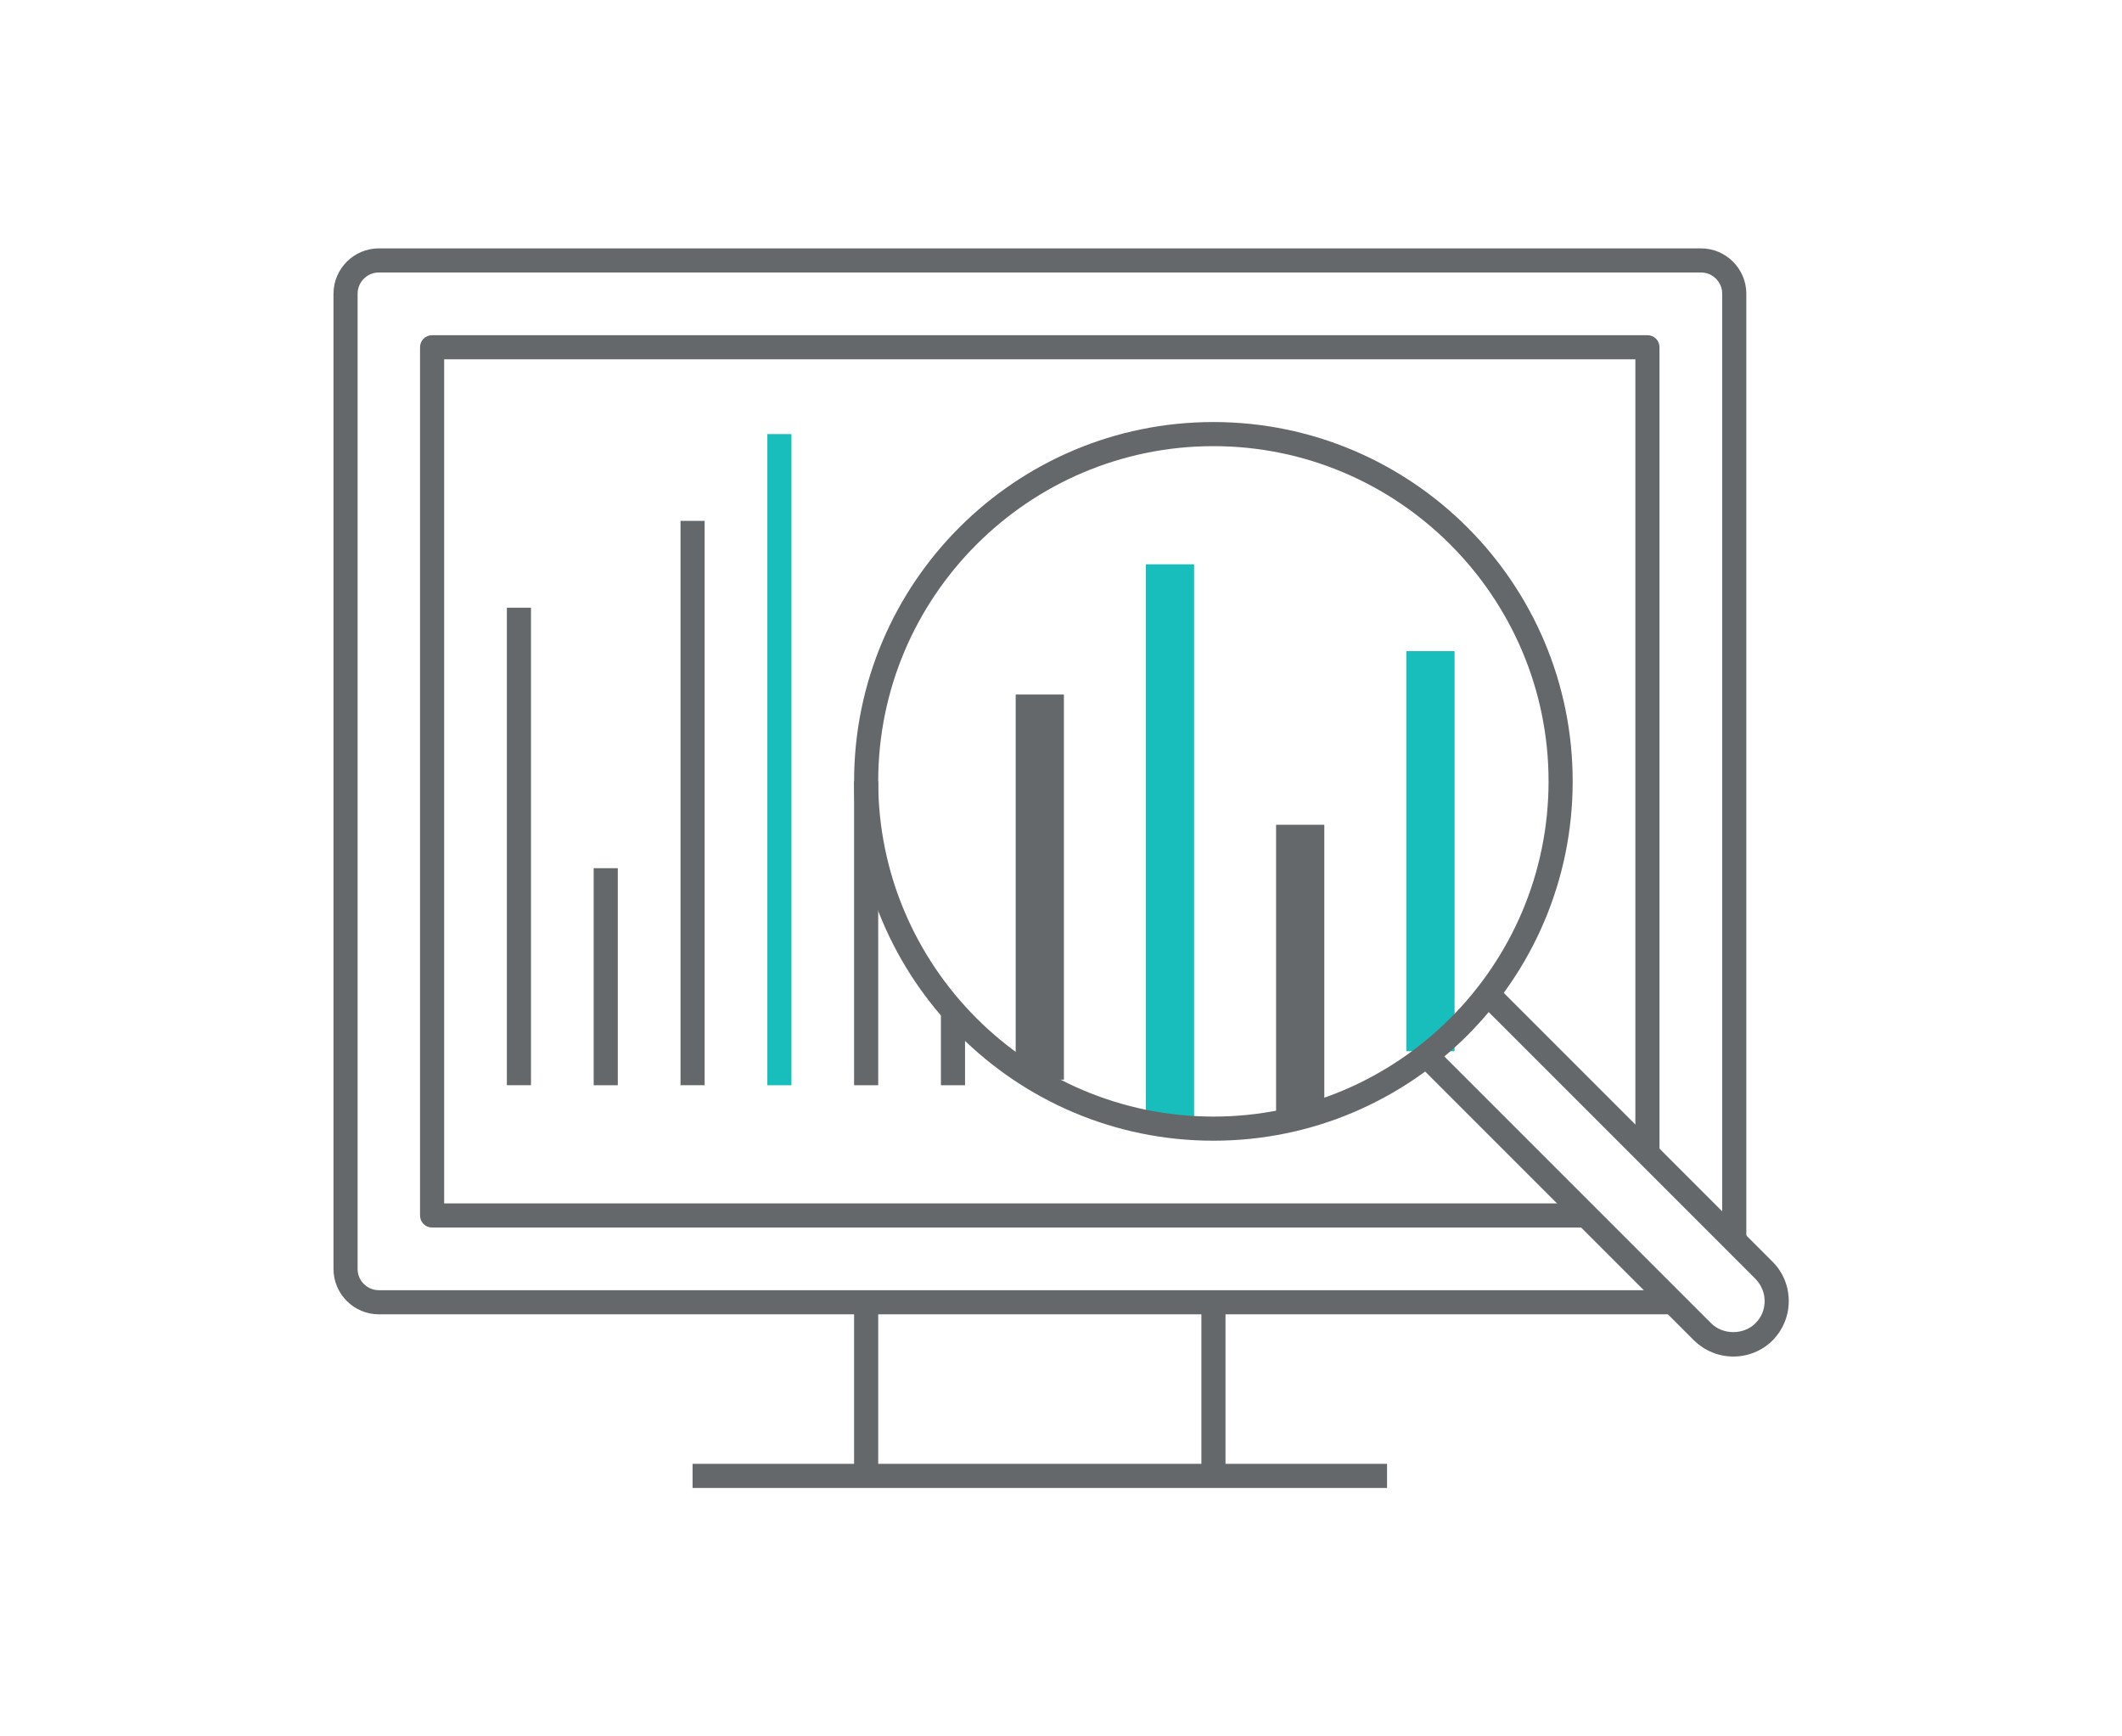 <svg width="154" height="126" viewBox="0 0 154 126" fill="none" xmlns="http://www.w3.org/2000/svg">
<g clip-path="url(#clip0_1873_108207)">
<path d="M121.416 95.373H27.493C25.673 95.373 24.203 93.886 24.203 92.083V21.313C24.203 19.493 25.691 18.023 27.493 18.023H123.446C125.266 18.023 126.736 19.511 126.736 21.313V90.036H124.986V21.313C124.986 20.456 124.286 19.773 123.446 19.773H27.493C26.636 19.773 25.953 20.473 25.953 21.313V92.083C25.953 92.941 26.653 93.623 27.493 93.623H121.416V95.373Z" fill="#64686A"/>
<path d="M115.114 89.074H31.359C30.869 89.074 30.484 88.689 30.484 88.199V25.199C30.484 24.709 30.869 24.324 31.359 24.324H119.559C120.049 24.324 120.434 24.709 120.434 25.199V83.737H118.684V26.074H32.234V87.324H115.114V89.074Z" fill="#64686A"/>
<path d="M100.662 106.223H50.262V107.973H100.662V106.223Z" fill="#64686A"/>
<path d="M88.938 94.5H87.188V107.1H88.938V94.5Z" fill="#64686A"/>
<path d="M63.734 94.5H61.984V107.1H63.734V94.5Z" fill="#64686A"/>
<path d="M125.79 98.436C124.723 98.436 123.708 98.016 122.938 97.264L102.883 77.209L104.125 75.966L124.18 96.021C125.038 96.879 126.543 96.879 127.4 96.021C127.838 95.584 128.065 95.024 128.065 94.411C128.065 93.799 127.82 93.239 127.4 92.801L107.345 72.746L108.588 71.504L128.643 91.559C129.395 92.311 129.815 93.326 129.815 94.411C129.815 95.496 129.395 96.494 128.643 97.264C127.89 98.016 126.875 98.436 125.79 98.436Z" fill="#64686A"/>
<path d="M38.535 44.098H36.785V78.748H38.535V44.098Z" fill="#64686A"/>
<path d="M44.836 63H43.086V78.75H44.836V63Z" fill="#64686A"/>
<path d="M51.137 37.797H49.387V78.747H51.137V37.797Z" fill="#64686A"/>
<path d="M57.438 31.5H55.688V78.75H57.438V31.5Z" fill="#17BEBB"/>
<path d="M63.734 56.699H61.984V78.749H63.734V56.699Z" fill="#64686A"/>
<path d="M70.035 73.359H68.285V78.749H70.035V73.359Z" fill="#64686A"/>
<path d="M77.211 50.398H73.711V78.346H77.211V50.398Z" fill="#64686A"/>
<path d="M96.109 59.848H92.609V81.093H96.109V59.848Z" fill="#64686A"/>
<path d="M86.66 40.949H83.16V81.899H86.66V40.949Z" fill="#17BEBB"/>
<path d="M105.562 47.25H102.062V76.282H105.562V47.25Z" fill="#17BEBB"/>
<path d="M88.059 82.775C73.674 82.775 61.984 71.085 61.984 56.7C61.984 42.315 73.674 30.625 88.059 30.625C102.444 30.625 114.134 42.315 114.134 56.7C114.134 71.085 102.444 82.775 88.059 82.775ZM88.059 32.375C74.654 32.375 63.734 43.295 63.734 56.7C63.734 70.105 74.654 81.025 88.059 81.025C101.464 81.025 112.384 70.105 112.384 56.7C112.384 43.295 101.464 32.375 88.059 32.375Z" fill="#64686A"/>
</g>
<defs>
<clipPath id="clip0_1873_108207">
<rect width="154" height="126" fill="white"/>
</clipPath>
</defs>
</svg>
